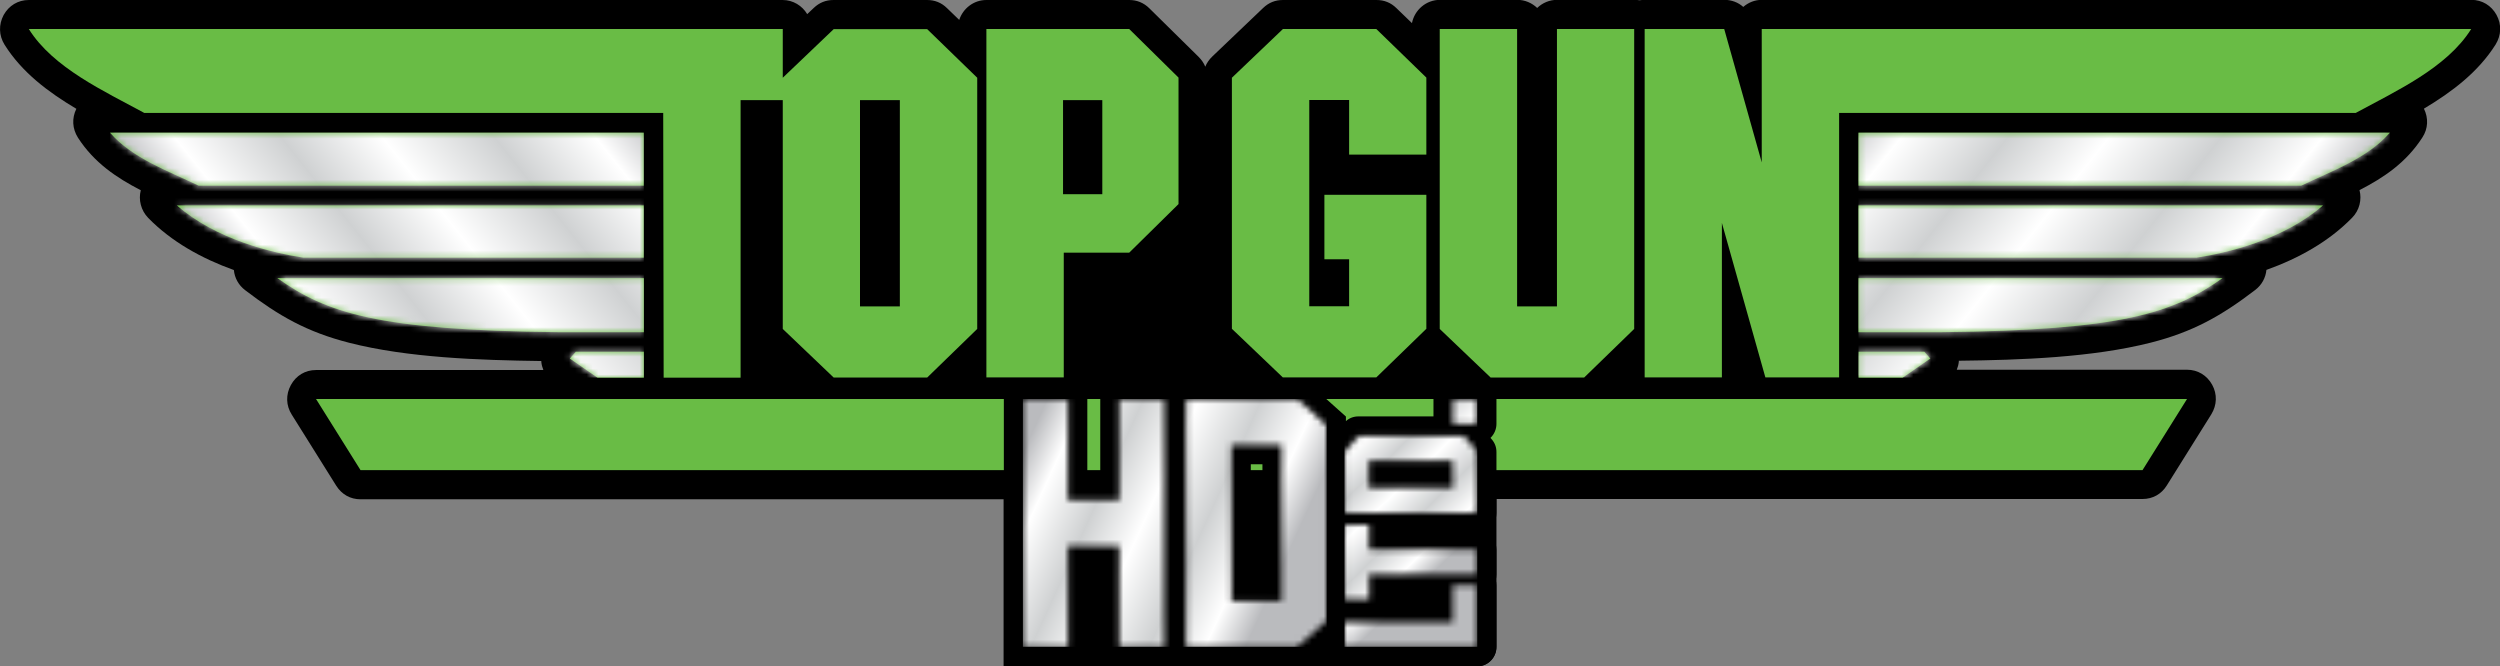 <svg xmlns="http://www.w3.org/2000/svg" width="424" height="113" viewBox="0 0 424 113" fill="none"><rect x="0" y="0" width="424" height="113" fill="#808080" stroke="none"/><g clip-path="url(#clip0_8013_337)"><path fill-rule="evenodd" clip-rule="evenodd" d="M162.678 3.396C163.32 1.423 165.145 8.99471e-06 167.291 8.99471e-06H191.514C192.821 8.99471e-06 193.981 0.474 194.918 1.398L203.28 9.639C203.773 10.139 204.168 10.688 204.415 11.312C204.661 10.688 205.056 10.114 205.599 9.589L214.232 1.349C215.17 0.45 216.28 8.99471e-06 217.587 8.99471e-06H233.448C234.755 8.99471e-06 235.89 0.45 236.827 1.373L239.467 3.921C239.911 1.673 241.884 -0.025 244.227 -0.025H257.325C258.633 -0.025 259.817 0.499 260.705 1.349C261.593 0.499 262.777 -0.025 264.084 -0.025H277.182C277.478 -0.025 277.774 8.99471e-06 278.07 0.05C278.366 8.99471e-06 278.662 -0.025 278.958 -0.025H292.451C293.66 -0.025 294.794 0.4 295.658 1.174C296.521 0.425 297.606 -0.025 298.815 -0.025H419.14C420.966 -0.025 422.52 0.924 423.408 2.522C424.296 4.145 424.222 5.968 423.26 7.542C420.3 12.236 415.86 15.583 411.099 18.43C411.888 20.028 411.814 21.826 410.828 23.324C408.09 27.57 404.316 30.117 400.172 32.239C400.591 33.862 400.172 35.661 398.914 36.934C394.967 40.98 389.836 43.827 384.385 45.774C384.261 47.098 383.595 48.346 382.461 49.196C376.713 53.591 371.928 56.288 364.775 58.111C354.834 60.633 342.772 61.057 332.214 61.182C332.214 61.232 332.214 61.307 332.214 61.357C332.165 61.832 332.042 62.281 331.869 62.706H370.917C372.742 62.706 374.296 63.655 375.184 65.253C376.072 66.876 375.998 68.699 375.036 70.272L367.488 82.334C366.575 83.807 365.095 84.631 363.369 84.631H253.798V109.704C253.798 111.502 252.343 113 250.542 113C206.413 113 187.839 113 170.226 113V84.681H61.149C59.422 84.681 57.967 83.857 57.03 82.384L49.482 70.322C48.495 68.774 48.446 66.926 49.334 65.303C50.222 63.68 51.776 62.756 53.601 62.756H92.156C91.983 62.331 91.859 61.882 91.81 61.407C91.81 61.357 91.81 61.282 91.81 61.232C81.253 61.082 69.191 60.683 59.225 58.136C52.096 56.313 47.336 53.616 41.588 49.221C40.454 48.371 39.788 47.123 39.664 45.799C34.238 43.852 29.082 41.005 25.136 36.959C23.902 35.685 23.458 33.888 23.878 32.264C19.758 30.142 15.959 27.595 13.221 23.349C12.259 21.826 12.161 20.053 12.95 18.455C8.165 15.608 3.725 12.286 0.765 7.567C-0.197 6.018 -0.247 4.17 0.617 2.547C1.505 0.949 3.059 8.99471e-06 4.884 8.99471e-06H132.733C134.509 8.99471e-06 136.063 0.974 136.901 2.397L138.011 1.349C138.949 0.45 140.059 8.99471e-06 141.366 8.99471e-06H157.227C158.534 8.99471e-06 159.669 0.45 160.606 1.373L162.678 3.371V3.396Z" fill="black"></path><path fill-rule="evenodd" clip-rule="evenodd" d="M145.856 16.981H152.614V51.968H145.856V16.981ZM180.291 16.981H186.951V32.939H180.291V16.981ZM191.514 4.92L199.876 13.16V34.612L191.514 42.853H180.414V64.004H167.291V4.92H191.514ZM257.301 4.92V51.968H264.06V4.92H277.158V55.788L268.672 64.029H252.811L244.178 55.788V4.92H257.276H257.301ZM217.562 4.92H233.423L241.909 13.16V26.221H228.811V16.956H222.052V51.943H228.811V43.976H224.617V33.038H241.909V55.763L233.423 64.004H217.562L208.929 55.763V13.185L217.562 4.945V4.92ZM97.656 59.659L96.645 60.808L101.332 64.054H109.201V59.659H97.656ZM326.368 59.659L327.38 60.808L322.693 64.054H315.219V59.659H326.368ZM199.235 67.675H370.917L363.369 79.737H61.149L53.601 67.675H199.235ZM112.481 19.179L112.555 64.054H125.604V16.981H132.757V55.788L141.391 64.029H157.252L165.737 55.788V13.185L157.252 4.945H141.391L132.757 13.185V4.92H4.884C9.028 11.537 17.686 15.458 24.47 19.154H109.201H112.481V19.179ZM47.04 47.173C55.353 53.066 63.937 56.013 94.696 56.338H109.201V47.173H47.04ZM29.995 34.837C36.704 40.68 46.201 42.878 51.455 43.702H109.176V34.837H30.02H29.995ZM18.648 22.5C22.496 26.895 28.564 29.018 33.695 31.49H109.176V22.5H18.673H18.648ZM376.935 47.173C368.623 53.066 360.014 56.013 329.279 56.338H315.194V47.173H376.96H376.935ZM393.98 34.837C387.271 40.68 377.774 42.878 372.52 43.702H315.194V34.837H393.98ZM405.327 22.5C401.479 26.895 395.411 29.018 390.28 31.49H315.194V22.5H405.327ZM419.116 4.92C414.972 11.537 406.314 15.458 399.53 19.154H315.194H311.913V20.028V64.004H299.407L292.032 37.808V64.004H278.934V4.92H292.427L298.791 27.544V4.92H419.116Z" fill="#69BC45"></path><path fill-rule="evenodd" clip-rule="evenodd" d="M214.109 98.666V78.738H212.136V98.666H214.109ZM243.142 100.714H235.421V101.613C235.421 101.812 235.421 102.012 235.372 102.212H243.142V100.714ZM197.952 64.404H221.287L228.268 70.647V71.421C228.86 70.897 229.575 70.622 230.389 70.622H243.117V67.675C243.117 65.877 244.573 64.379 246.373 64.379H250.542C252.318 64.379 253.798 65.852 253.798 67.675V71.895C253.798 72.819 253.403 73.668 252.787 74.268L252.984 74.493C253.527 75.117 253.798 75.841 253.798 76.665V87.029C253.798 88.452 252.885 89.701 251.603 90.125C252.861 90.575 253.798 91.799 253.798 93.222V97.442C253.798 97.767 253.749 98.067 253.675 98.366C253.749 98.666 253.798 98.966 253.798 99.29V109.729C253.798 111.527 252.343 113.025 250.542 113.025H228.021C226.295 113.025 224.864 111.627 224.79 109.903L221.287 113H186.605V95.894H184.41V113H170.251V64.404H184.41V81.51H186.605V64.404H197.952Z" fill="black"></path><mask id="mask0_8013_337" style="mask-type:luminance" maskUnits="userSpaceOnUse" x="173" y="67" width="52" height="43"><path d="M217.34 101.937V75.442H208.855V101.937H217.34ZM220.029 67.675L224.987 72.12V105.284L220.029 109.704H201.159V67.675H220.029ZM197.459 109.704H189.812V92.598H181.129V109.704H173.458V67.675H181.129V84.781H189.812V67.675H197.459V109.704Z" fill="white"></path></mask><g mask="url(#mask0_8013_337)"><path d="M225.012 67.675H173.482V109.704H225.012V67.675Z" fill="url(#paint0_linear_8013_337)"></path></g><mask id="mask1_8013_337" style="mask-type:luminance" maskUnits="userSpaceOnUse" x="228" y="67" width="23" height="43"><path d="M250.542 71.871H246.373V67.65H250.542V71.871ZM246.373 78.114H232.165V82.758H246.373V78.114ZM228.021 76.64L230.414 73.918H248.199L250.567 76.64V87.004H228.046V76.64H228.021ZM232.19 89.026V93.197H250.542V97.417H232.19V101.588H228.021V89.002H232.19V89.026ZM250.542 99.29V109.729H228.021V105.508H246.373V99.29H250.542Z" fill="white"></path></mask><g mask="url(#mask1_8013_337)"><path d="M250.542 67.65H228.021V109.704H250.542V67.65Z" fill="url(#paint1_linear_8013_337)"></path></g><mask id="mask2_8013_337" style="mask-type:luminance" maskUnits="userSpaceOnUse" x="18" y="22" width="92" height="43"><path d="M47.04 47.173C55.353 53.066 63.937 56.013 94.696 56.338H109.201V47.173H47.04ZM29.995 34.837C36.704 40.68 46.201 42.878 51.455 43.702H109.176V34.837H30.02H29.995ZM18.648 22.5C22.496 26.895 28.564 29.018 33.695 31.49H109.176V22.5H18.673H18.648ZM97.632 59.659L96.62 60.808L101.307 64.054H109.176V59.659H97.632Z" fill="white"></path></mask><g mask="url(#mask2_8013_337)"><path d="M109.2 22.5H18.673V64.029H109.2V22.5Z" fill="url(#paint2_linear_8013_337)"></path></g><mask id="mask3_8013_337" style="mask-type:luminance" maskUnits="userSpaceOnUse" x="315" y="22" width="91" height="43"><path d="M329.304 56.338C360.063 56.013 368.647 53.066 376.96 47.173H315.194V56.338H329.279H329.304ZM315.219 43.702H372.545C377.799 42.878 387.296 40.68 394.005 34.837H315.219V43.702ZM315.219 31.49H351.775H390.305C395.436 29.018 401.504 26.87 405.352 22.5H315.219V31.49ZM327.38 60.783L326.368 59.634H315.219V64.029H322.693L327.38 60.783Z" fill="white"></path></mask><g mask="url(#mask3_8013_337)"><path d="M405.327 22.5H315.194V64.029H405.327V22.5Z" fill="url(#paint3_linear_8013_337)"></path></g></g><defs><linearGradient id="paint0_linear_8013_337" x1="173.532" y1="76.69" x2="217.23" y2="96.584" gradientUnits="userSpaceOnUse"><stop stop-color="#BABBBE"></stop><stop offset="0.12" stop-color="white"></stop><stop offset="0.31" stop-color="#CFD1D2"></stop><stop offset="0.49" stop-color="white"></stop><stop offset="0.69" stop-color="#CFD1D2"></stop><stop offset="0.87" stop-color="white"></stop><stop offset="1" stop-color="#BABBBE"></stop></linearGradient><linearGradient id="paint1_linear_8013_337" x1="226.171" y1="74.692" x2="245.436" y2="94.783" gradientUnits="userSpaceOnUse"><stop stop-color="#BABBBE"></stop><stop offset="0.12" stop-color="white"></stop><stop offset="0.31" stop-color="#CFD1D2"></stop><stop offset="0.49" stop-color="white"></stop><stop offset="0.69" stop-color="#CFD1D2"></stop><stop offset="0.87" stop-color="white"></stop><stop offset="1" stop-color="#BABBBE"></stop></linearGradient><linearGradient id="paint2_linear_8013_337" x1="45.905" y1="58.036" x2="104.037" y2="11.588" gradientUnits="userSpaceOnUse"><stop stop-color="#BABBBE"></stop><stop offset="0.12" stop-color="white"></stop><stop offset="0.31" stop-color="#CFD1D2"></stop><stop offset="0.49" stop-color="white"></stop><stop offset="0.69" stop-color="#CFD1D2"></stop><stop offset="0.87" stop-color="white"></stop><stop offset="1" stop-color="#BABBBE"></stop></linearGradient><linearGradient id="paint3_linear_8013_337" x1="320.793" y1="11.013" x2="379.048" y2="57.46" gradientUnits="userSpaceOnUse"><stop stop-color="#BABBBE"></stop><stop offset="0.12" stop-color="white"></stop><stop offset="0.31" stop-color="#CFD1D2"></stop><stop offset="0.49" stop-color="white"></stop><stop offset="0.69" stop-color="#CFD1D2"></stop><stop offset="0.87" stop-color="white"></stop><stop offset="1" stop-color="#BABBBE"></stop></linearGradient><clipPath id="clip0_8013_337"><rect width="424" height="113" fill="white"></rect></clipPath></defs></svg>